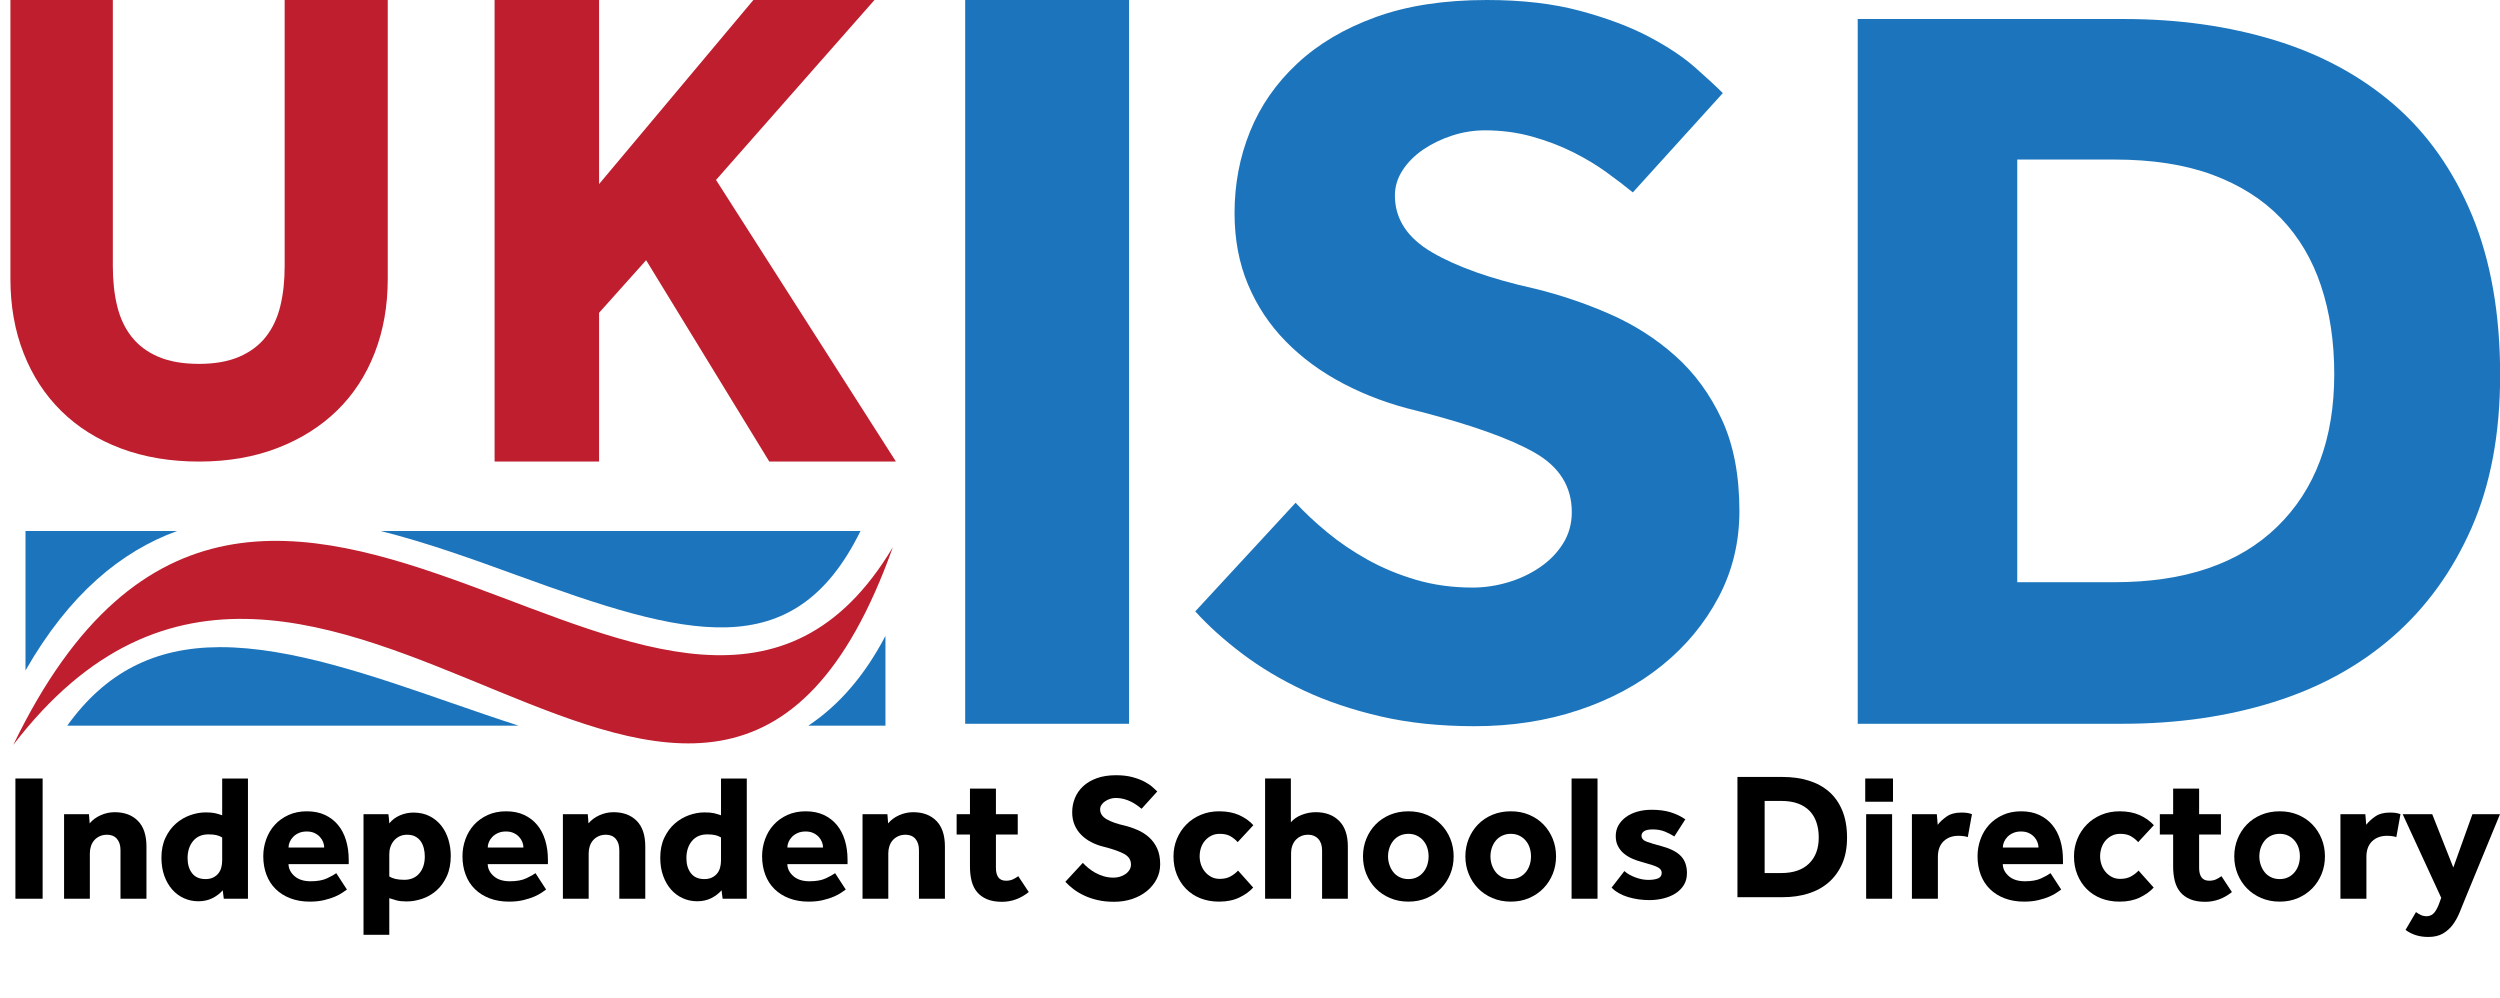 <?xml version="1.0" encoding="utf-8"?>
<!-- Generator: Adobe Illustrator 16.0.0, SVG Export Plug-In . SVG Version: 6.00 Build 0)  -->
<!DOCTYPE svg PUBLIC "-//W3C//DTD SVG 1.1//EN" "http://www.w3.org/Graphics/SVG/1.1/DTD/svg11.dtd">
<svg version="1.1" id="Layer_1" xmlns="http://www.w3.org/2000/svg" xmlns:xlink="http://www.w3.org/1999/xlink" x="0px" y="0px"
	 width="213px" height="85px" viewBox="0 0 213 85" enable-background="new 0 0 213 85" xml:space="preserve">
<path fill="#1C75BC" d="M110.384,42.835c0.763,0.823,1.659,1.662,2.688,2.513c1.027,0.851,2.173,1.629,3.438,2.335
	c1.263,0.703,2.644,1.277,4.142,1.719c1.499,0.439,3.1,0.659,4.804,0.659c0.999,0,1.998-0.145,2.997-0.439
	c1-0.294,1.908-0.719,2.733-1.279c0.821-0.557,1.482-1.233,1.981-2.027c0.499-0.791,0.75-1.687,0.75-2.687
	c0-2.173-1.058-3.863-3.174-5.068c-2.114-1.204-5.464-2.393-10.048-3.569c-2.233-0.53-4.304-1.292-6.213-2.292
	c-1.91-0.999-3.557-2.203-4.935-3.613c-1.383-1.41-2.456-3.026-3.218-4.848c-0.764-1.82-1.146-3.848-1.146-6.082
	c0-2.467,0.441-4.789,1.323-6.962c0.881-2.173,2.217-4.099,4.01-5.773c1.792-1.674,4.024-2.997,6.7-3.966
	C119.888,0.485,123.046,0,126.688,0c2.997,0,5.642,0.308,7.934,0.925c2.291,0.617,4.244,1.352,5.861,2.203
	c1.616,0.853,2.938,1.734,3.966,2.644c1.028,0.912,1.807,1.631,2.336,2.16l-7.668,8.461c-0.647-0.529-1.397-1.102-2.248-1.719
	c-0.853-0.617-1.806-1.189-2.864-1.718c-1.058-0.528-2.219-0.969-3.482-1.322c-1.264-0.353-2.599-0.529-4.01-0.529
	c-0.939,0-1.866,0.147-2.775,0.441c-0.912,0.294-1.733,0.691-2.468,1.189c-0.736,0.5-1.323,1.087-1.764,1.762
	c-0.441,0.676-0.661,1.397-0.661,2.16c0,1.999,1.059,3.614,3.173,4.848c2.116,1.234,5.024,2.263,8.726,3.085
	c2.174,0.529,4.304,1.249,6.39,2.16c2.087,0.912,3.953,2.102,5.599,3.57c1.644,1.468,2.967,3.275,3.966,5.42
	c0.997,2.146,1.498,4.746,1.498,7.799c0,2.645-0.587,5.085-1.763,7.316c-1.176,2.233-2.777,4.173-4.803,5.817
	c-2.028,1.646-4.408,2.924-7.14,3.834c-2.732,0.91-5.685,1.367-8.859,1.367c-2.938,0-5.611-0.279-8.02-0.838
	c-2.41-0.561-4.584-1.291-6.522-2.203c-1.939-0.91-3.688-1.954-5.244-3.13c-1.557-1.174-2.895-2.379-4.01-3.612L110.384,42.835z"/>
<path fill="#1C75BC" d="M180.152,49.604c6.001,0,10.623-1.576,13.863-4.727c3.242-3.151,4.863-7.485,4.863-13.009
	c0-2.76-0.377-5.267-1.127-7.518c-0.75-2.25-1.89-4.169-3.421-5.761c-1.53-1.589-3.466-2.82-5.806-3.691
	c-2.342-0.869-5.133-1.305-8.373-1.305h-8.282v36.01H180.152z M158.277,1.62h22.686c4.621,0,8.897,0.601,12.828,1.8
	c3.93,1.201,7.322,3.032,10.174,5.492c2.85,2.461,5.07,5.612,6.662,9.452c1.588,3.842,2.385,8.372,2.385,13.593
	c0,4.983-0.811,9.317-2.431,13.009c-1.62,3.691-3.856,6.783-6.706,9.273c-2.852,2.49-6.244,4.352-10.174,5.58
	c-3.931,1.23-8.207,1.846-12.828,1.846h-22.596V1.62z"/>
<path fill="#BE1E2D" d="M0.887,0h8.726v22.677c0,1.262,0.124,2.402,0.374,3.416c0.248,1.013,0.66,1.885,1.234,2.611
	c0.574,0.728,1.329,1.292,2.268,1.694c0.937,0.402,2.095,0.604,3.473,0.604c1.339,0,2.477-0.201,3.415-0.604
	s1.694-0.966,2.268-1.694c0.574-0.726,0.985-1.598,1.234-2.611c0.249-1.014,0.374-2.154,0.374-3.416V0h8.783v23.767
	c0,2.296-0.373,4.402-1.119,6.315c-0.747,1.915-1.819,3.551-3.215,4.909c-1.398,1.358-3.091,2.421-5.081,3.187
	c-1.99,0.765-4.211,1.147-6.659,1.147c-2.45,0-4.67-0.373-6.66-1.119c-1.99-0.747-3.684-1.809-5.081-3.187
	c-1.397-1.377-2.468-3.022-3.214-4.938c-0.747-1.913-1.12-4.019-1.12-6.315V0z"/>
<rect x="82.234" fill="#1C75BC" width="13.961" height="61.666"/>
<polygon fill="#BE1E2D" points="42.139,0 51.04,0 51.04,15.683 64.188,0 74.505,0 61.005,15.33 76.333,39.325 65.544,39.325 
	55.05,22.168 51.04,26.649 51.04,39.325 42.139,39.325 "/>
<path fill="#1C75BC" d="M73.314,45.243H32.441c4.003,1.005,7.955,2.442,11.678,3.796C58.405,54.236,67.597,56.864,73.314,45.243"/>
<path fill="#1C75BC" d="M5.728,61.829h38.463c-1.921-0.619-3.846-1.285-5.76-1.949c-6.715-2.332-13.66-4.743-19.648-4.743
	c-0.032,0-0.062,0-0.092,0C13.146,55.16,8.974,57.3,5.728,61.829"/>
<path fill="#1C75BC" d="M15.083,45.243H2.172v11.881C5.909,50.59,10.331,46.973,15.083,45.243"/>
<path fill="#1C75BC" d="M68.863,61.829h6.578v-7.651C73.674,57.552,71.49,60.083,68.863,61.829"/>
<path fill="#BE1E2D" d="M76.07,46.623C60.343,90.754,27.083,29.593,1.132,63.465C22.414,19.385,58.116,76.751,76.07,46.623"/>
<g>
	<path d="M5.459,69.369h2.12l0.061,0.783c0.235-0.287,0.545-0.518,0.929-0.691c0.384-0.174,0.786-0.262,1.206-0.262
		c0.829,0,1.487,0.246,1.974,0.738c0.486,0.491,0.729,1.219,0.729,2.182v4.453h-2.212v-4.146c0-0.4-0.099-0.717-0.299-0.953
		c-0.2-0.234-0.479-0.354-0.837-0.354c-0.246,0-0.461,0.044-0.645,0.132c-0.185,0.087-0.338,0.202-0.461,0.345
		s-0.215,0.311-0.276,0.499c-0.062,0.19-0.093,0.392-0.093,0.606v3.871H5.459V69.369z"/>
	<path d="M18.93,71.351c-0.154-0.093-0.32-0.159-0.499-0.2c-0.18-0.041-0.403-0.062-0.668-0.062c-0.564,0-1.001,0.19-1.314,0.569
		c-0.312,0.379-0.468,0.865-0.468,1.459c0,0.521,0.128,0.949,0.384,1.281c0.256,0.334,0.64,0.5,1.152,0.5
		c0.246,0,0.458-0.043,0.637-0.131c0.179-0.087,0.328-0.201,0.446-0.346c0.117-0.143,0.202-0.313,0.253-0.507
		c0.051-0.194,0.077-0.394,0.077-0.599V71.351z M18.976,75.851c-0.225,0.267-0.515,0.489-0.868,0.669
		c-0.353,0.178-0.755,0.268-1.206,0.268c-0.44,0-0.852-0.086-1.236-0.262c-0.384-0.174-0.717-0.422-0.998-0.744
		c-0.282-0.322-0.505-0.711-0.669-1.166c-0.163-0.457-0.245-0.971-0.245-1.545c0-0.645,0.115-1.211,0.345-1.697
		c0.231-0.486,0.528-0.889,0.891-1.205c0.363-0.317,0.768-0.557,1.214-0.715c0.445-0.158,0.883-0.238,1.313-0.238
		c0.348,0,0.619,0.023,0.814,0.068c0.194,0.047,0.394,0.106,0.599,0.178v-3.133h2.196v10.244h-2.058L18.976,75.851z"/>
	<path d="M27.623,72.211c0-0.154-0.031-0.311-0.092-0.469c-0.062-0.158-0.154-0.305-0.277-0.438s-0.276-0.244-0.461-0.33
		c-0.184-0.088-0.404-0.131-0.66-0.131c-0.256,0-0.481,0.043-0.676,0.131c-0.194,0.086-0.356,0.197-0.484,0.33
		s-0.225,0.279-0.292,0.438c-0.066,0.158-0.099,0.314-0.099,0.469H27.623z M29.558,75.789c-0.082,0.051-0.205,0.137-0.368,0.254
		c-0.165,0.117-0.377,0.232-0.638,0.346c-0.261,0.113-0.571,0.211-0.929,0.299c-0.359,0.087-0.768,0.131-1.229,0.131
		c-0.614,0-1.167-0.096-1.659-0.284c-0.491-0.188-0.909-0.452-1.252-0.791c-0.343-0.338-0.604-0.745-0.783-1.222
		c-0.179-0.477-0.269-1-0.269-1.573c0-0.502,0.085-0.985,0.254-1.452c0.169-0.466,0.412-0.873,0.729-1.221s0.707-0.627,1.168-0.838
		c0.46-0.209,0.982-0.315,1.566-0.315s1.096,0.103,1.536,0.308c0.441,0.205,0.812,0.49,1.114,0.854
		c0.302,0.363,0.53,0.799,0.683,1.305c0.154,0.508,0.231,1.063,0.231,1.668v0.367h-5.13c0.01,0.391,0.181,0.729,0.514,1.022
		c0.333,0.291,0.791,0.437,1.375,0.437c0.573,0,1.039-0.084,1.397-0.253c0.359-0.169,0.62-0.315,0.784-0.438L29.558,75.789z"/>
	<path d="M33.167,74.668c0.287,0.195,0.712,0.292,1.275,0.292c0.543,0,0.97-0.183,1.283-0.546c0.312-0.363,0.468-0.846,0.468-1.451
		c0-0.234-0.028-0.466-0.084-0.691c-0.057-0.225-0.144-0.422-0.261-0.591c-0.118-0.169-0.272-0.305-0.461-0.407
		c-0.19-0.103-0.422-0.154-0.699-0.154c-0.246,0-0.463,0.047-0.653,0.139c-0.189,0.092-0.348,0.215-0.476,0.369
		c-0.128,0.152-0.225,0.327-0.292,0.521c-0.067,0.195-0.1,0.395-0.1,0.6V74.668z M30.972,69.369h2.12
		c0.02,0.133,0.035,0.264,0.046,0.392c0.01,0.128,0.02,0.259,0.03,0.392c0.236-0.297,0.538-0.525,0.907-0.684
		c0.368-0.158,0.752-0.238,1.152-0.238c0.522,0,0.983,0.103,1.382,0.308c0.399,0.204,0.732,0.478,0.999,0.821
		c0.265,0.342,0.465,0.737,0.599,1.183c0.132,0.446,0.199,0.903,0.199,1.375c0,0.665-0.113,1.244-0.338,1.735
		c-0.225,0.492-0.517,0.896-0.875,1.213c-0.359,0.318-0.763,0.554-1.214,0.707c-0.451,0.154-0.896,0.23-1.336,0.23
		c-0.348,0-0.635-0.031-0.86-0.092c-0.226-0.061-0.43-0.123-0.615-0.186v3.119h-2.196V69.369z"/>
	<path d="M44.596,72.211c0-0.154-0.031-0.311-0.092-0.469c-0.062-0.158-0.154-0.305-0.277-0.438s-0.276-0.244-0.461-0.33
		c-0.184-0.088-0.404-0.131-0.66-0.131s-0.481,0.043-0.676,0.131c-0.194,0.086-0.356,0.197-0.484,0.33
		c-0.128,0.133-0.225,0.279-0.292,0.438c-0.066,0.158-0.099,0.314-0.099,0.469H44.596z M46.53,75.789
		c-0.082,0.051-0.205,0.137-0.368,0.254c-0.165,0.117-0.377,0.232-0.638,0.346c-0.261,0.113-0.571,0.211-0.929,0.299
		c-0.359,0.087-0.768,0.131-1.229,0.131c-0.614,0-1.167-0.096-1.659-0.284c-0.491-0.188-0.909-0.452-1.252-0.791
		c-0.343-0.338-0.604-0.745-0.783-1.222c-0.179-0.477-0.269-1-0.269-1.573c0-0.502,0.085-0.985,0.254-1.452
		c0.169-0.466,0.412-0.873,0.729-1.221c0.317-0.348,0.707-0.627,1.168-0.838c0.46-0.209,0.982-0.315,1.566-0.315
		s1.096,0.103,1.536,0.308c0.441,0.205,0.812,0.49,1.114,0.854c0.302,0.363,0.53,0.799,0.683,1.305
		c0.154,0.508,0.231,1.063,0.231,1.668v0.367h-5.13c0.01,0.391,0.181,0.729,0.514,1.022c0.333,0.291,0.791,0.437,1.375,0.437
		c0.573,0,1.039-0.084,1.397-0.253c0.359-0.169,0.62-0.315,0.784-0.438L46.53,75.789z"/>
	<path d="M47.959,69.369h2.12l0.061,0.783c0.235-0.287,0.545-0.518,0.929-0.691c0.384-0.174,0.786-0.262,1.206-0.262
		c0.829,0,1.487,0.246,1.974,0.738c0.486,0.491,0.729,1.219,0.729,2.182v4.453h-2.212v-4.146c0-0.4-0.099-0.717-0.299-0.953
		c-0.2-0.234-0.479-0.354-0.837-0.354c-0.246,0-0.461,0.044-0.645,0.132c-0.185,0.087-0.338,0.202-0.461,0.345
		s-0.215,0.311-0.276,0.499c-0.062,0.19-0.093,0.392-0.093,0.606v3.871h-2.196V69.369z"/>
	<path d="M61.43,71.351c-0.154-0.093-0.32-0.159-0.5-0.2c-0.179-0.041-0.402-0.062-0.667-0.062c-0.564,0-1.001,0.19-1.314,0.569
		c-0.312,0.379-0.468,0.865-0.468,1.459c0,0.521,0.128,0.949,0.384,1.281c0.256,0.334,0.64,0.5,1.152,0.5
		c0.246,0,0.458-0.043,0.637-0.131c0.179-0.087,0.328-0.201,0.446-0.346c0.117-0.143,0.202-0.313,0.253-0.507
		c0.051-0.194,0.077-0.394,0.077-0.599V71.351z M61.476,75.851c-0.225,0.267-0.515,0.489-0.868,0.669
		c-0.353,0.178-0.755,0.268-1.206,0.268c-0.44,0-0.852-0.086-1.236-0.262c-0.384-0.174-0.717-0.422-0.998-0.744
		c-0.282-0.322-0.505-0.711-0.669-1.166c-0.164-0.457-0.245-0.971-0.245-1.545c0-0.645,0.115-1.211,0.345-1.697
		c0.231-0.486,0.528-0.889,0.891-1.205c0.363-0.317,0.768-0.557,1.214-0.715c0.445-0.158,0.883-0.238,1.313-0.238
		c0.348,0,0.619,0.023,0.814,0.068c0.194,0.047,0.394,0.106,0.599,0.178v-3.133h2.196v10.244h-2.058L61.476,75.851z"/>
	<path d="M70.124,72.211c0-0.154-0.031-0.311-0.093-0.469s-0.153-0.305-0.276-0.438s-0.276-0.244-0.461-0.33
		c-0.184-0.088-0.404-0.131-0.66-0.131s-0.481,0.043-0.676,0.131c-0.194,0.086-0.356,0.197-0.484,0.33s-0.225,0.279-0.292,0.438
		c-0.066,0.158-0.099,0.314-0.099,0.469H70.124z M72.058,75.789c-0.082,0.051-0.205,0.137-0.367,0.254
		c-0.166,0.117-0.377,0.232-0.639,0.346c-0.261,0.113-0.57,0.211-0.929,0.299c-0.359,0.087-0.768,0.131-1.229,0.131
		c-0.614,0-1.167-0.096-1.659-0.284c-0.491-0.188-0.909-0.452-1.252-0.791c-0.343-0.338-0.604-0.745-0.783-1.222
		c-0.179-0.477-0.269-1-0.269-1.573c0-0.502,0.085-0.985,0.254-1.452c0.169-0.466,0.412-0.873,0.729-1.221
		c0.317-0.348,0.707-0.627,1.168-0.838c0.46-0.209,0.982-0.315,1.566-0.315s1.096,0.103,1.536,0.308
		c0.441,0.205,0.812,0.49,1.114,0.854c0.302,0.363,0.529,0.799,0.684,1.305c0.153,0.508,0.23,1.063,0.23,1.668v0.367h-5.13
		c0.01,0.391,0.181,0.729,0.514,1.022c0.333,0.291,0.791,0.437,1.375,0.437c0.573,0,1.039-0.084,1.397-0.253
		c0.359-0.169,0.619-0.315,0.783-0.438L72.058,75.789z"/>
	<path d="M73.488,69.369h2.119l0.061,0.783c0.236-0.287,0.546-0.518,0.93-0.691s0.786-0.262,1.206-0.262
		c0.829,0,1.487,0.246,1.974,0.738c0.486,0.491,0.729,1.219,0.729,2.182v4.453h-2.212v-4.146c0-0.4-0.1-0.717-0.299-0.953
		c-0.2-0.234-0.479-0.354-0.838-0.354c-0.246,0-0.461,0.044-0.645,0.132c-0.186,0.087-0.338,0.202-0.461,0.345
		s-0.215,0.311-0.275,0.499c-0.063,0.19-0.094,0.392-0.094,0.606v3.871h-2.195V69.369z"/>
	<path d="M82.641,71.104h-1.136v-1.735h1.136v-2.182h2.212v2.182h1.859v1.735h-1.859v2.841c0,0.349,0.069,0.617,0.207,0.808
		c0.139,0.188,0.355,0.284,0.653,0.284c0.225,0,0.42-0.039,0.584-0.115c0.163-0.077,0.317-0.167,0.46-0.27l0.893,1.352
		c-0.697,0.554-1.455,0.83-2.275,0.83c-0.512,0-0.941-0.074-1.289-0.223s-0.631-0.354-0.846-0.615s-0.367-0.576-0.461-0.944
		c-0.092-0.368-0.138-0.778-0.138-1.229V71.104z"/>
	<path d="M92.257,73.516c0.133,0.145,0.289,0.29,0.468,0.438c0.179,0.147,0.379,0.284,0.599,0.407
		c0.221,0.123,0.461,0.222,0.723,0.299c0.261,0.076,0.539,0.115,0.837,0.115c0.174,0,0.348-0.025,0.522-0.076
		c0.174-0.051,0.332-0.125,0.477-0.223c0.143-0.098,0.258-0.216,0.345-0.354c0.087-0.139,0.131-0.295,0.131-0.469
		c0-0.379-0.184-0.674-0.553-0.883c-0.369-0.211-0.952-0.418-1.751-0.623c-0.389-0.092-0.75-0.225-1.083-0.399
		c-0.333-0.173-0.62-0.384-0.86-0.63c-0.24-0.245-0.428-0.526-0.561-0.844s-0.2-0.672-0.2-1.061c0-0.43,0.077-0.834,0.231-1.213
		c0.153-0.379,0.386-0.715,0.699-1.008c0.312-0.29,0.7-0.521,1.166-0.689c0.467-0.169,1.016-0.254,1.651-0.254
		c0.522,0,0.983,0.055,1.383,0.161c0.399,0.108,0.739,0.235,1.021,0.385c0.283,0.147,0.513,0.302,0.691,0.462
		c0.18,0.157,0.315,0.282,0.407,0.375l-1.336,1.475c-0.113-0.092-0.243-0.192-0.392-0.299c-0.148-0.108-0.314-0.209-0.5-0.301
		c-0.184-0.092-0.385-0.169-0.605-0.229c-0.221-0.062-0.453-0.093-0.699-0.093c-0.164,0-0.324,0.025-0.484,0.076
		c-0.158,0.053-0.301,0.121-0.43,0.209c-0.128,0.086-0.23,0.188-0.308,0.307c-0.076,0.117-0.115,0.242-0.115,0.376
		c0,0.349,0.185,0.63,0.554,0.845s0.875,0.395,1.521,0.538c0.379,0.092,0.75,0.218,1.112,0.376c0.365,0.158,0.689,0.366,0.977,0.622
		c0.286,0.256,0.518,0.571,0.691,0.944c0.174,0.375,0.261,0.828,0.261,1.359c0,0.46-0.103,0.887-0.308,1.275
		s-0.483,0.727-0.836,1.014c-0.354,0.286-0.769,0.51-1.244,0.668c-0.478,0.158-0.991,0.238-1.545,0.238
		c-0.512,0-0.978-0.049-1.397-0.146c-0.42-0.097-0.798-0.225-1.136-0.384s-0.643-0.34-0.914-0.545
		c-0.272-0.205-0.506-0.415-0.699-0.63L92.257,73.516z"/>
	<path d="M106.772,75.62c-0.297,0.328-0.688,0.609-1.175,0.845c-0.487,0.235-1.063,0.354-1.729,0.354
		c-0.584,0-1.113-0.096-1.59-0.284s-0.883-0.456-1.221-0.799s-0.602-0.75-0.791-1.222c-0.19-0.471-0.284-0.987-0.284-1.551
		c0-0.533,0.097-1.031,0.292-1.498c0.193-0.465,0.463-0.873,0.807-1.221c0.342-0.348,0.752-0.621,1.229-0.822
		c0.476-0.199,0.996-0.299,1.559-0.299c0.655,0,1.225,0.107,1.705,0.322s0.887,0.502,1.213,0.861l-1.336,1.443
		c-0.164-0.185-0.363-0.349-0.599-0.492c-0.236-0.144-0.548-0.215-0.937-0.215c-0.267,0-0.506,0.055-0.715,0.162
		c-0.21,0.106-0.39,0.248-0.537,0.422c-0.148,0.174-0.262,0.377-0.339,0.606c-0.077,0.231-0.114,0.474-0.114,0.729
		c0,0.235,0.037,0.469,0.114,0.699c0.077,0.229,0.19,0.436,0.339,0.614c0.147,0.179,0.327,0.325,0.537,0.438
		c0.209,0.111,0.448,0.168,0.715,0.168c0.379,0,0.695-0.074,0.951-0.223s0.461-0.31,0.615-0.484L106.772,75.62z"/>
	<path d="M107.785,66.328h2.197v3.732c0.234-0.277,0.547-0.49,0.936-0.639c0.391-0.148,0.785-0.223,1.184-0.223
		c0.83,0,1.492,0.246,1.988,0.738c0.498,0.491,0.746,1.219,0.746,2.182v4.453h-2.195v-4.116c0-0.421-0.109-0.747-0.324-0.983
		c-0.215-0.234-0.502-0.353-0.859-0.353c-0.236,0-0.445,0.043-0.631,0.131c-0.184,0.087-0.338,0.202-0.461,0.345
		c-0.121,0.143-0.215,0.311-0.275,0.499c-0.063,0.19-0.092,0.392-0.092,0.606v3.871h-2.213V66.328z"/>
	<path d="M119.998,74.898c0.275,0,0.521-0.054,0.736-0.162c0.215-0.106,0.396-0.252,0.545-0.437s0.26-0.392,0.33-0.622
		c0.072-0.23,0.107-0.469,0.107-0.715s-0.035-0.483-0.107-0.715c-0.07-0.229-0.182-0.435-0.33-0.613
		c-0.148-0.18-0.33-0.323-0.545-0.43c-0.215-0.108-0.461-0.162-0.736-0.162c-0.277,0-0.525,0.054-0.746,0.162
		c-0.221,0.106-0.402,0.25-0.545,0.43c-0.145,0.179-0.254,0.384-0.33,0.613c-0.078,0.231-0.115,0.469-0.115,0.715
		s0.037,0.484,0.115,0.715c0.076,0.23,0.186,0.438,0.33,0.622c0.143,0.185,0.324,0.33,0.545,0.437
		C119.473,74.845,119.721,74.898,119.998,74.898 M116.127,72.963c0-0.532,0.094-1.031,0.283-1.498
		c0.189-0.465,0.453-0.872,0.791-1.221c0.338-0.348,0.746-0.621,1.221-0.822c0.477-0.199,1.002-0.299,1.576-0.299
		c0.572,0,1.094,0.1,1.564,0.299c0.473,0.201,0.877,0.475,1.215,0.822c0.338,0.349,0.602,0.756,0.791,1.221
		c0.189,0.467,0.283,0.966,0.283,1.498c0,0.533-0.094,1.031-0.283,1.498c-0.189,0.466-0.453,0.873-0.791,1.221
		s-0.742,0.625-1.215,0.829c-0.471,0.205-0.992,0.308-1.564,0.308c-0.574,0-1.1-0.103-1.576-0.308
		c-0.475-0.204-0.883-0.481-1.221-0.829s-0.602-0.755-0.791-1.221C116.221,73.994,116.127,73.496,116.127,72.963"/>
	<path d="M128.721,74.898c0.277,0,0.523-0.054,0.738-0.162c0.215-0.106,0.396-0.252,0.545-0.437s0.258-0.392,0.33-0.622
		s0.107-0.469,0.107-0.715s-0.035-0.483-0.107-0.715c-0.072-0.229-0.182-0.435-0.33-0.613c-0.148-0.18-0.33-0.323-0.545-0.43
		c-0.215-0.108-0.461-0.162-0.738-0.162c-0.275,0-0.523,0.054-0.744,0.162c-0.221,0.106-0.402,0.25-0.547,0.43
		c-0.143,0.179-0.252,0.384-0.33,0.613c-0.074,0.231-0.113,0.469-0.113,0.715s0.039,0.484,0.113,0.715
		c0.078,0.23,0.188,0.438,0.33,0.622c0.145,0.185,0.326,0.33,0.547,0.437C128.197,74.845,128.445,74.898,128.721,74.898
		 M124.85,72.963c0-0.532,0.096-1.031,0.285-1.498c0.189-0.465,0.453-0.872,0.791-1.221c0.338-0.348,0.744-0.621,1.221-0.822
		c0.477-0.199,1.002-0.299,1.574-0.299c0.574,0,1.096,0.1,1.566,0.299c0.471,0.201,0.877,0.475,1.215,0.822
		c0.338,0.349,0.6,0.756,0.791,1.221c0.189,0.467,0.283,0.966,0.283,1.498c0,0.533-0.094,1.031-0.283,1.498
		c-0.191,0.466-0.453,0.873-0.791,1.221s-0.744,0.625-1.215,0.829c-0.471,0.205-0.992,0.308-1.566,0.308
		c-0.572,0-1.098-0.103-1.574-0.308c-0.477-0.204-0.883-0.481-1.221-0.829s-0.602-0.755-0.791-1.221
		C124.945,73.994,124.85,73.496,124.85,72.963"/>
	<rect x="1.313" y="66.328" width="2.319" height="10.244"/>
	<rect x="133.898" y="66.328" width="2.211" height="10.244"/>
	<path d="M158.996,69.369h2.211v7.203h-2.211V69.369z M158.918,66.328h2.365v1.98h-2.365V66.328z"/>
	<path d="M138.398,74.214c0.234,0.216,0.545,0.396,0.93,0.538c0.383,0.145,0.754,0.215,1.113,0.215c0.328,0,0.6-0.041,0.814-0.123
		s0.322-0.24,0.322-0.476c0-0.093-0.023-0.177-0.07-0.254c-0.045-0.076-0.129-0.147-0.252-0.214
		c-0.123-0.067-0.295-0.137-0.516-0.209c-0.219-0.071-0.498-0.152-0.836-0.245c-0.277-0.071-0.551-0.166-0.822-0.284
		c-0.271-0.117-0.512-0.264-0.723-0.438c-0.209-0.174-0.377-0.385-0.506-0.631c-0.129-0.244-0.191-0.531-0.191-0.858
		c0-0.339,0.076-0.644,0.229-0.914c0.154-0.272,0.367-0.507,0.639-0.707c0.271-0.199,0.594-0.353,0.967-0.461
		c0.375-0.107,0.777-0.161,1.207-0.161c0.613,0,1.152,0.068,1.613,0.207c0.459,0.139,0.885,0.341,1.273,0.607l-0.936,1.459
		c-0.236-0.153-0.506-0.291-0.809-0.416c-0.301-0.121-0.641-0.183-1.02-0.183c-0.338,0-0.584,0.048-0.738,0.146
		s-0.23,0.228-0.23,0.392c0,0.235,0.158,0.409,0.477,0.522c0.318,0.112,0.746,0.24,1.291,0.384c0.736,0.204,1.271,0.487,1.605,0.845
		c0.332,0.357,0.498,0.835,0.498,1.428c0,0.4-0.09,0.743-0.27,1.03c-0.178,0.286-0.42,0.524-0.721,0.714
		c-0.303,0.189-0.646,0.33-1.029,0.422c-0.385,0.092-0.777,0.139-1.176,0.139c-0.645,0-1.254-0.088-1.828-0.262
		c-0.572-0.174-1.039-0.439-1.398-0.798L138.398,74.214z"/>
	<path d="M151.762,74.384c1.023,0,1.813-0.27,2.365-0.807c0.553-0.538,0.83-1.277,0.83-2.22c0-0.471-0.064-0.898-0.193-1.282
		c-0.127-0.384-0.32-0.711-0.582-0.983c-0.262-0.271-0.592-0.48-0.99-0.63c-0.4-0.147-0.877-0.223-1.43-0.223h-1.414v6.145H151.762z
		 M148.029,66.197h3.871c0.787,0,1.518,0.102,2.188,0.307c0.672,0.205,1.25,0.518,1.736,0.938s0.865,0.957,1.137,1.611
		c0.271,0.656,0.408,1.43,0.408,2.32c0,0.85-0.139,1.59-0.416,2.221c-0.277,0.629-0.658,1.156-1.145,1.581s-1.064,0.742-1.734,0.952
		c-0.672,0.21-1.4,0.314-2.189,0.314h-3.855V66.197z"/>
	<path d="M162.896,69.369h2.121l0.076,0.906c0.184-0.246,0.438-0.481,0.76-0.707c0.322-0.225,0.74-0.338,1.252-0.338
		c0.195,0,0.361,0.01,0.5,0.031c0.137,0.02,0.273,0.057,0.406,0.107l-0.354,1.951c-0.225-0.072-0.492-0.108-0.799-0.108
		c-0.521,0-0.945,0.155-1.268,0.469c-0.322,0.312-0.482,0.755-0.482,1.328v3.563h-2.213V69.369z"/>
	<path d="M173.68,72.211c0-0.154-0.031-0.311-0.092-0.469c-0.063-0.158-0.154-0.305-0.277-0.438s-0.275-0.244-0.461-0.33
		c-0.184-0.088-0.404-0.131-0.66-0.131s-0.48,0.043-0.676,0.131c-0.195,0.086-0.355,0.197-0.484,0.33s-0.225,0.279-0.291,0.438
		s-0.1,0.314-0.1,0.469H173.68z M175.615,75.789c-0.082,0.051-0.205,0.137-0.369,0.254s-0.377,0.232-0.639,0.346
		c-0.26,0.113-0.57,0.211-0.928,0.299c-0.359,0.087-0.768,0.131-1.229,0.131c-0.615,0-1.168-0.096-1.66-0.284
		c-0.49-0.188-0.908-0.452-1.252-0.791c-0.342-0.338-0.604-0.745-0.783-1.222c-0.178-0.477-0.268-1-0.268-1.573
		c0-0.502,0.084-0.985,0.254-1.452c0.168-0.466,0.412-0.873,0.729-1.221s0.707-0.627,1.168-0.838
		c0.459-0.209,0.982-0.315,1.566-0.315s1.096,0.103,1.535,0.308c0.441,0.205,0.813,0.49,1.113,0.854
		c0.303,0.363,0.531,0.799,0.684,1.305c0.154,0.508,0.23,1.063,0.23,1.668v0.367h-5.129c0.01,0.391,0.18,0.729,0.514,1.022
		c0.332,0.291,0.791,0.437,1.375,0.437c0.572,0,1.039-0.084,1.396-0.253c0.359-0.169,0.621-0.315,0.785-0.438L175.615,75.789z"/>
	<path d="M183.494,75.62c-0.297,0.328-0.689,0.609-1.174,0.845c-0.488,0.235-1.064,0.354-1.729,0.354
		c-0.584,0-1.115-0.096-1.59-0.284c-0.477-0.188-0.883-0.456-1.221-0.799s-0.604-0.75-0.791-1.222
		c-0.191-0.471-0.285-0.987-0.285-1.551c0-0.533,0.098-1.031,0.293-1.498c0.193-0.465,0.463-0.873,0.805-1.221
		c0.344-0.348,0.754-0.621,1.23-0.822c0.475-0.199,0.996-0.299,1.559-0.299c0.654,0,1.225,0.107,1.705,0.322
		s0.885,0.502,1.213,0.861l-1.336,1.443c-0.164-0.185-0.365-0.349-0.6-0.492c-0.236-0.144-0.547-0.215-0.938-0.215
		c-0.266,0-0.504,0.055-0.713,0.162c-0.211,0.106-0.391,0.248-0.539,0.422c-0.146,0.174-0.26,0.377-0.338,0.606
		c-0.076,0.231-0.115,0.474-0.115,0.729c0,0.235,0.039,0.469,0.115,0.699c0.078,0.229,0.191,0.436,0.338,0.614
		c0.148,0.179,0.328,0.325,0.539,0.438c0.209,0.111,0.447,0.168,0.713,0.168c0.379,0,0.697-0.074,0.953-0.223
		s0.461-0.31,0.615-0.484L183.494,75.62z"/>
	<path d="M185.152,71.104h-1.135v-1.735h1.135v-2.182h2.213v2.182h1.859v1.735h-1.859v2.841c0,0.349,0.068,0.617,0.207,0.808
		c0.139,0.188,0.355,0.284,0.652,0.284c0.225,0,0.42-0.039,0.584-0.115c0.164-0.077,0.316-0.167,0.461-0.27l0.891,1.352
		c-0.697,0.554-1.455,0.83-2.273,0.83c-0.512,0-0.941-0.074-1.289-0.223c-0.35-0.148-0.631-0.354-0.846-0.615
		s-0.367-0.576-0.461-0.944c-0.092-0.368-0.139-0.778-0.139-1.229V71.104z"/>
	<path d="M194.23,74.898c0.277,0,0.523-0.054,0.738-0.162c0.215-0.106,0.396-0.252,0.545-0.437s0.258-0.392,0.33-0.622
		s0.107-0.469,0.107-0.715s-0.035-0.483-0.107-0.715c-0.072-0.229-0.182-0.435-0.33-0.613c-0.148-0.18-0.33-0.323-0.545-0.43
		c-0.215-0.108-0.461-0.162-0.738-0.162c-0.275,0-0.523,0.054-0.746,0.162c-0.219,0.106-0.4,0.25-0.545,0.43
		c-0.143,0.179-0.252,0.384-0.33,0.613c-0.076,0.231-0.113,0.469-0.113,0.715s0.037,0.484,0.113,0.715
		c0.078,0.23,0.188,0.438,0.33,0.622c0.145,0.185,0.326,0.33,0.545,0.437C193.707,74.845,193.955,74.898,194.23,74.898
		 M190.359,72.963c0-0.532,0.096-1.031,0.285-1.498c0.189-0.465,0.453-0.872,0.791-1.221c0.338-0.348,0.744-0.621,1.221-0.822
		c0.477-0.199,1.002-0.299,1.574-0.299c0.574,0,1.096,0.1,1.566,0.299c0.471,0.201,0.877,0.475,1.215,0.822
		c0.338,0.349,0.6,0.756,0.791,1.221c0.189,0.467,0.283,0.966,0.283,1.498c0,0.533-0.094,1.031-0.283,1.498
		c-0.191,0.466-0.453,0.873-0.791,1.221s-0.744,0.625-1.215,0.829c-0.471,0.205-0.992,0.308-1.566,0.308
		c-0.572,0-1.098-0.103-1.574-0.308c-0.477-0.204-0.883-0.481-1.221-0.829s-0.602-0.755-0.791-1.221
		C190.455,73.994,190.359,73.496,190.359,72.963"/>
	<path d="M199.406,69.369h2.121l0.076,0.906c0.186-0.246,0.438-0.481,0.76-0.707c0.322-0.225,0.74-0.338,1.252-0.338
		c0.195,0,0.361,0.01,0.5,0.031c0.139,0.02,0.273,0.057,0.406,0.107l-0.352,1.951c-0.227-0.072-0.492-0.108-0.799-0.108
		c-0.523,0-0.945,0.155-1.27,0.469c-0.322,0.312-0.482,0.755-0.482,1.328v3.563h-2.213V69.369z"/>
	<path d="M205.842,77.709c0.123,0.092,0.26,0.174,0.408,0.246c0.148,0.071,0.309,0.107,0.484,0.107c0.234,0,0.432-0.074,0.59-0.223
		c0.16-0.148,0.311-0.402,0.455-0.761l0.213-0.584l-3.285-7.126h2.518l1.797,4.546l1.629-4.546H213l-2.949,7.157
		c-0.164,0.399-0.326,0.796-0.482,1.19c-0.16,0.395-0.355,0.748-0.584,1.06c-0.23,0.313-0.514,0.565-0.846,0.761
		c-0.332,0.194-0.75,0.292-1.252,0.292c-0.389,0-0.742-0.052-1.059-0.153c-0.318-0.103-0.611-0.252-0.877-0.445L205.842,77.709z"/>
</g>
</svg>
